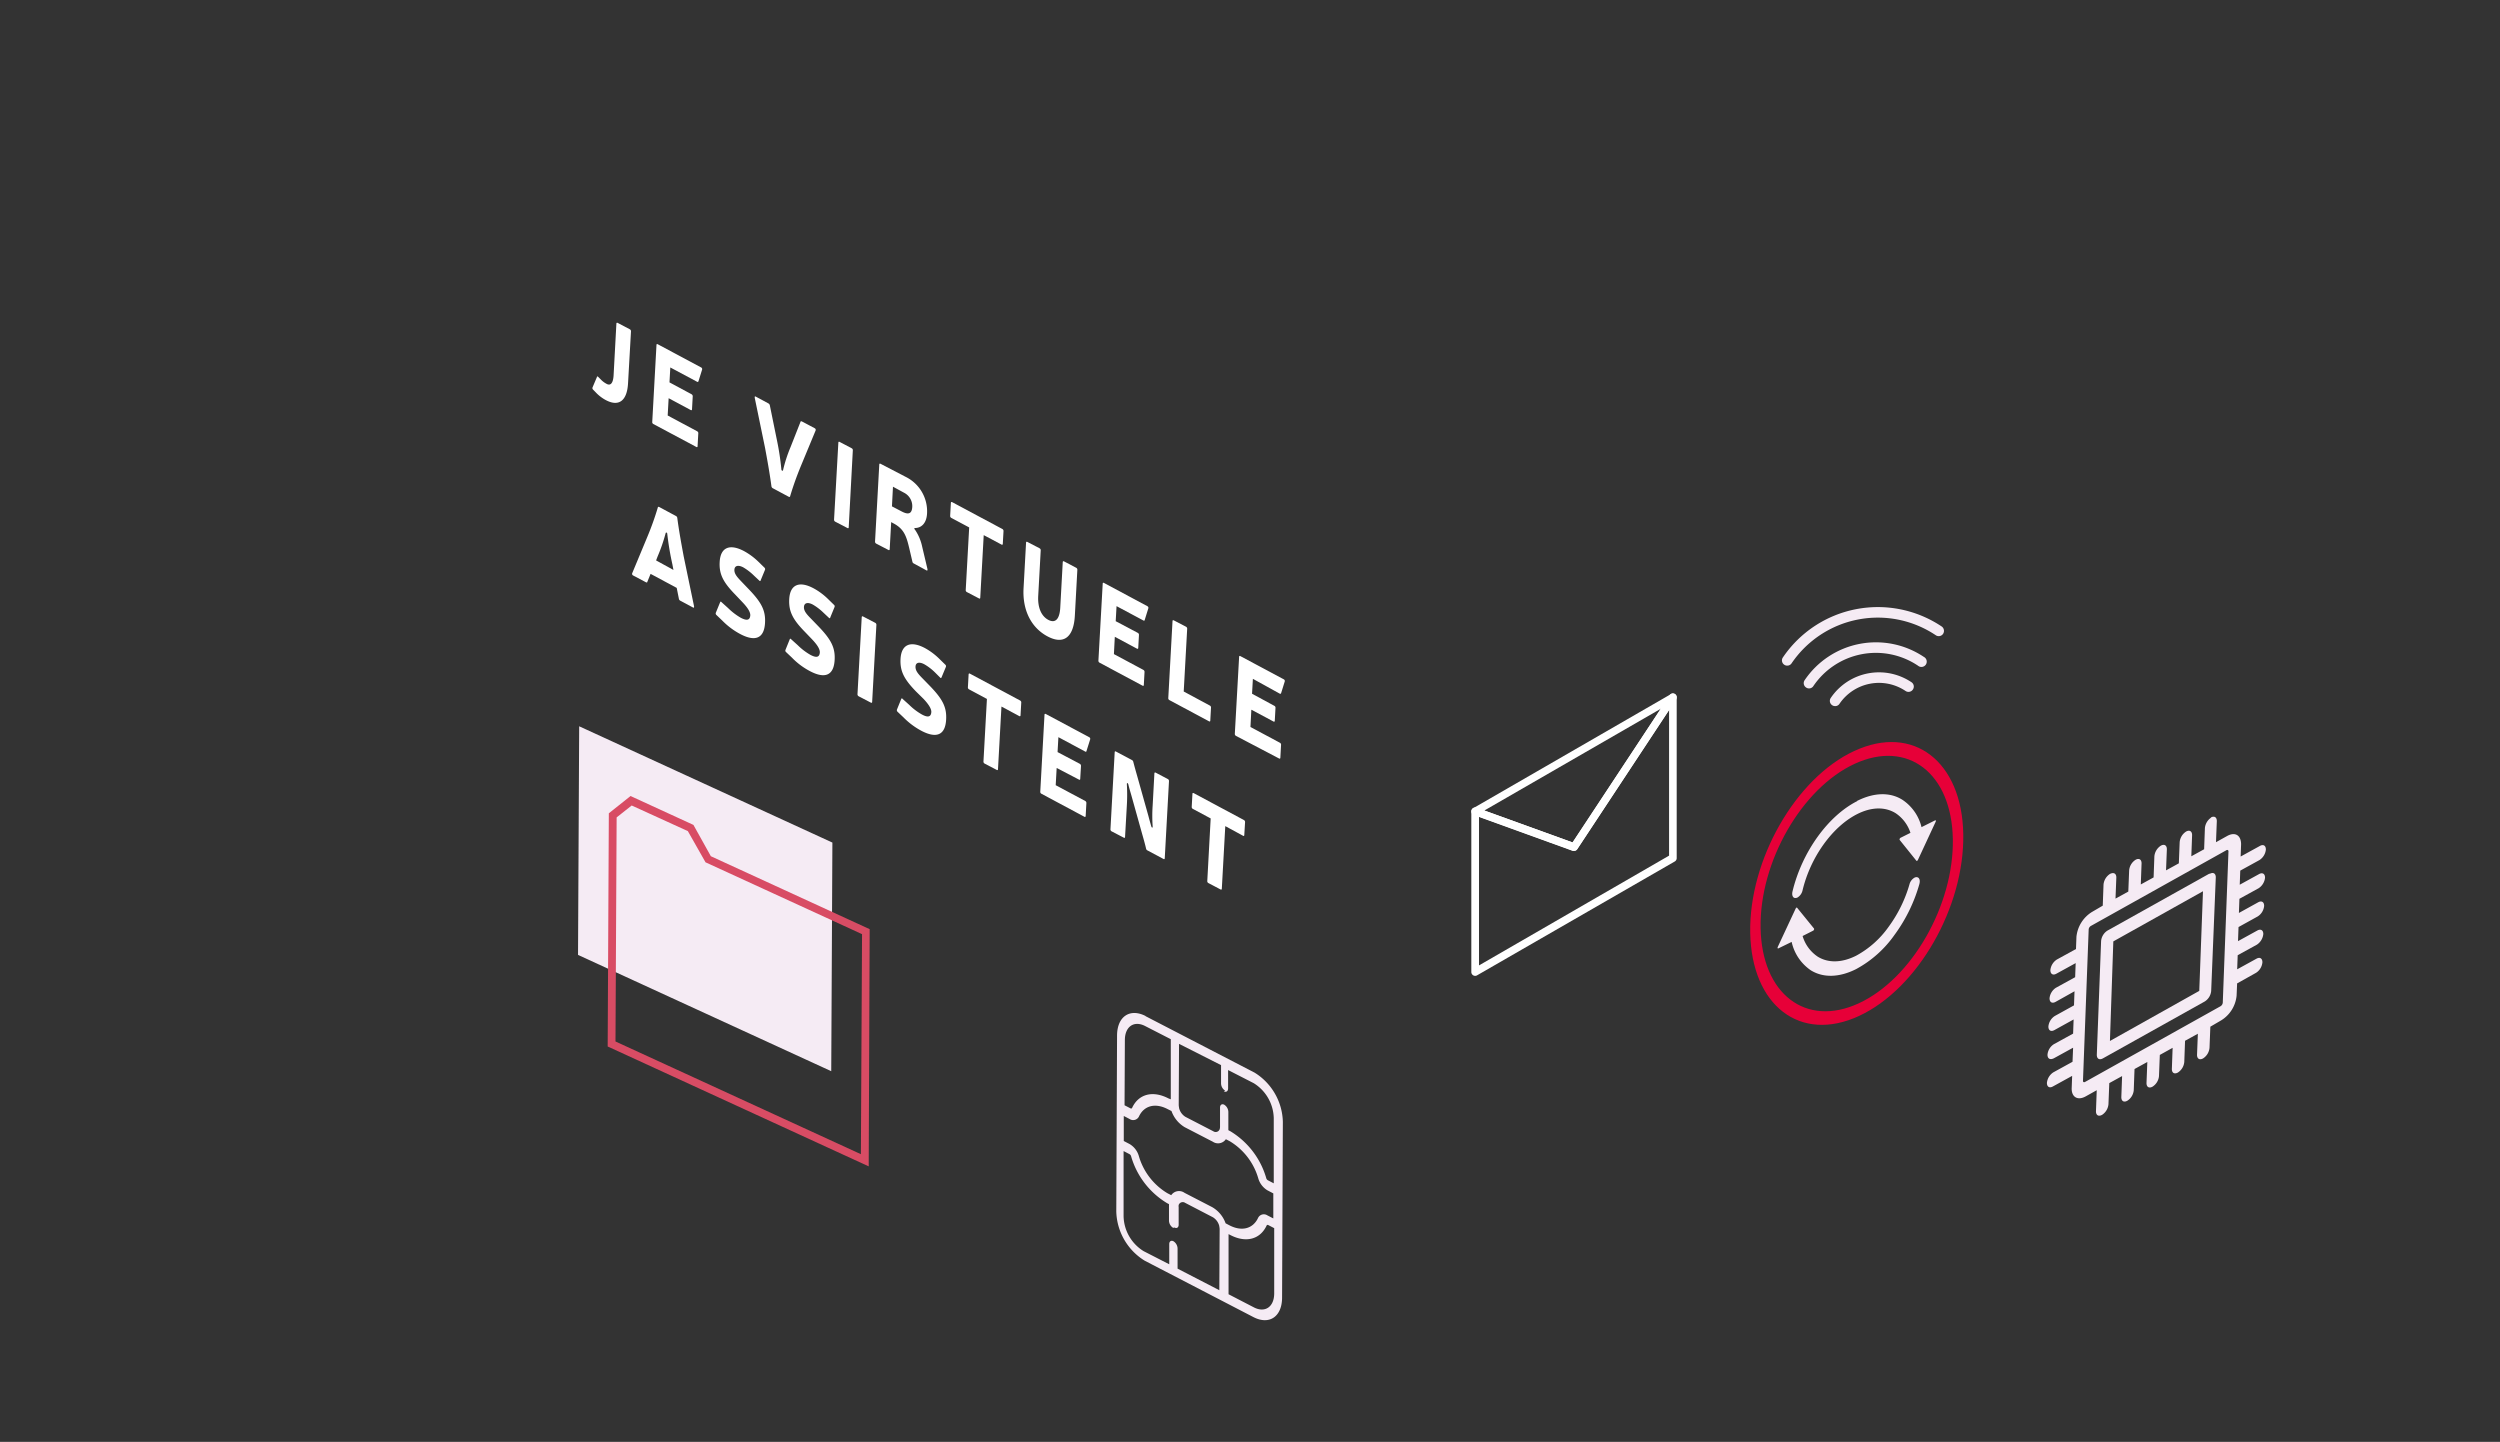 <svg xmlns="http://www.w3.org/2000/svg" xmlns:xlink="http://www.w3.org/1999/xlink" width="390.38" height="225.15" viewBox="0 0 390.38 225.15">
  <rect x="0" y="0" width="390.38" height="225.15" fill="#333333" stroke="none"/>
  <defs>
    <style>
      .cls-1 {
        fill: none;
      }

      .cls-2 {
        clip-path: url(#clip-path);
      }

      .cls-3 {
        fill: #f5ebf4;
      }

      .cls-4 {
        fill: #e70038;
      }

      .cls-5 {
        fill: #d84c64;
      }

      .cls-6 {
        fill: #fff;
      }
    </style>
    <clipPath id="clip-path">
      <rect class="cls-1" x="38.86" y="24.93" width="315.02" height="181.22"/>
    </clipPath>
  </defs>
  <title>02 Senna Wifi</title>
  <g id="Laag_1" data-name="Laag 1">
    <g class="cls-2">
      <path class="cls-3" d="M345,136.42l-15.91,8.89a2.17,2.17,0,0,0-1,1.65l-.67,17.76c0,.61.4.85.95.55l15.91-8.89a2.17,2.17,0,0,0,1-1.65L346,137c0-.61-.4-.85-.94-.55m-15.59,26.1L330,147,344,139.17l-.58,15.56Z"/>
      <path class="cls-3" d="M345.3,127.65a2.24,2.24,0,0,0-1,1.65l-.12,3.31-2,1.1.12-3.31c0-.6-.4-.85-.94-.55a2.2,2.2,0,0,0-1,1.66l-.13,3.3-2,1.1.13-3.3c0-.61-.4-.86-.95-.55a2.23,2.23,0,0,0-1,1.65l-.12,3.3-2,1.1.12-3.3c0-.61-.4-.85-.94-.55a2.2,2.2,0,0,0-1,1.65l-.13,3.31-2,1.1.13-3.3c0-.61-.4-.86-1-.55a2.23,2.23,0,0,0-1,1.65l-.12,3.3-1.71,1a5.17,5.17,0,0,0-2.4,3.86l-.07,1.91-3,1.65a2.23,2.23,0,0,0-1,1.65c0,.61.41.86.95.55l3-1.65-.08,2.2-3,1.65a2.2,2.2,0,0,0-1,1.65c0,.61.4.86.95.55l2.95-1.65-.08,2.2-3,1.66a2.19,2.19,0,0,0-1,1.65c0,.61.4.85.94.55l3-1.66-.08,2.21-3,1.65a2.17,2.17,0,0,0-1,1.65c0,.61.4.85,1,.55l3-1.65-.09,2.2-3,1.65a2.22,2.22,0,0,0-1,1.65c0,.61.4.86.94.55l3-1.65-.07,1.91c-.05,1.41.94,2,2.21,1.28l1.7-.95-.12,3.3c0,.61.4.85.95.55a2.22,2.22,0,0,0,1-1.65l.13-3.31,2-1.1-.12,3.3c0,.61.4.86.94.55a2.17,2.17,0,0,0,1-1.65l.12-3.3,2-1.1-.13,3.3c0,.61.4.86.95.55a2.19,2.19,0,0,0,1-1.65l.13-3.3,2-1.11-.12,3.31c0,.61.4.85.94.55a2.2,2.2,0,0,0,1-1.65l.12-3.31,2-1.1-.13,3.3c0,.61.4.86.95.55a2.19,2.19,0,0,0,1-1.65l.13-3.3,1.71-1a5.1,5.1,0,0,0,2.39-3.85l.08-1.91,2.95-1.65a2.17,2.17,0,0,0,1-1.65c0-.61-.4-.86-.94-.55l-3,1.65.08-2.2,3-1.65a2.26,2.26,0,0,0,1-1.66c0-.6-.4-.85-.95-.54l-3,1.65.08-2.2,3-1.66a2.17,2.17,0,0,0,1-1.65c0-.61-.4-.85-.94-.55l-3,1.66.08-2.21,3-1.65a2.23,2.23,0,0,0,1-1.65c0-.61-.4-.86-.95-.55l-3,1.65.08-2.2,3-1.65a2.2,2.2,0,0,0,1-1.65c0-.61-.4-.86-.94-.55l-3,1.65.07-1.91c0-1.42-.94-2-2.21-1.28l-1.71.95.13-3.3c0-.61-.4-.85-.95-.55m-19.63,41.29c-.18.1-.33,0-.32-.18l.89-23.63a.7.7,0,0,1,.34-.55l21.17-11.83c.18-.1.32,0,.32.18l-.89,23.63a.74.74,0,0,1-.34.55Z"/>
      <path class="cls-3" d="M178.85,158.66l17.05,8.83a9.31,9.31,0,0,1,4.42,7.67l-.12,27.45c0,3-2,4.33-4.47,3.06l-17-8.82a9.31,9.31,0,0,1-4.42-7.67l.12-27.45c0-3,2-4.34,4.47-3.07m3.92,13,0-9.39-4-2.05c-1.74-.9-3.16.07-3.17,2.17l-.05,10.2.93.48a.17.17,0,0,0,.25-.07c1-2.17,3.22-2.75,5.66-1.49Zm8.49-1.35a1.38,1.38,0,0,1-.64-1.12v-2.87L184.11,163l-.05,9.53a1.9,1.9,0,0,0,.05.4V173a2.24,2.24,0,0,0,1,1.4l4.35,2.25a.66.66,0,0,0,1-.34l0,0a1.25,1.25,0,0,0,.05-.36v-3c0-.43.3-.63.65-.45a1.38,1.38,0,0,1,.65,1.12v2.86l.3.16a12.63,12.63,0,0,1,5.62,7.34.52.52,0,0,0,.25.32l.92.48,0-10.2a6.6,6.6,0,0,0-3.13-5.44l-4-2.05v2.87c0,.44-.3.64-.66.45m-1.77,7.85-4.35-2.25a4.8,4.8,0,0,1-2.06-2.52l-.62-.31c-1.92-1-3.68-.54-4.47,1.18a1,1,0,0,1-1.44.38l-.92-.48,0,3.91.92.48a3.2,3.2,0,0,1,1.43,1.86,10,10,0,0,0,4.44,5.8l.62.32a1.47,1.47,0,0,1,2.07-.37l4.35,2.25a4.75,4.75,0,0,1,2.07,2.51l.61.32c1.92,1,3.68.53,4.47-1.18a1,1,0,0,1,1.44-.38l.93.48v-3.91l-.92-.48a3.23,3.23,0,0,1-1.43-1.87,10,10,0,0,0-4.44-5.79l-.62-.32a1.47,1.47,0,0,1-2.07.37m-6.16,13.47a1.35,1.35,0,0,1-.65-1.12v-2.58l-.29-.15a12.6,12.6,0,0,1-5.63-7.34.52.52,0,0,0-.25-.32l-.92-.48,0,10.2a6.58,6.58,0,0,0,3.13,5.43l4,2.05,0-3.15c0-.43.29-.63.65-.45a1.38,1.38,0,0,1,.65,1.13l0,3.15,6.52,3.37.05-9.52a1.83,1.83,0,0,0-.05-.4s0-.05,0-.07a2.24,2.24,0,0,0-1-1.4l-4.35-2.26a.67.67,0,0,0-1,.35l0,0a1.23,1.23,0,0,0,0,.35v2.72c0,.43-.29.63-.65.44m12.4,12.47c1.74.9,3.16-.08,3.17-2.17l0-10.2-.92-.48a.18.18,0,0,0-.26.06c-1,2.17-3.22,2.76-5.66,1.5l-.29-.15,0,9.39Z"/>
      <path class="cls-3" d="M280.5,141.76a.24.24,0,0,0-.11.13l-2.8,6a.26.26,0,0,0,0,.19.09.09,0,0,0,.13,0h0l2.05-1a7.25,7.25,0,0,0,3,4.44c1.94,1.2,4.45,1.13,7.08-.2a17.45,17.45,0,0,0,6-5.36,24.71,24.71,0,0,0,3.86-7.9c.17-.61,0-1.1-.46-1.09a.67.67,0,0,0-.3.08,1.67,1.67,0,0,0-.77,1,21,21,0,0,1-3.26,6.66,14.92,14.92,0,0,1-5.07,4.52c-2.22,1.12-4.34,1.18-6,.16a5.86,5.86,0,0,1-2.37-3.23l1.66-.84a.29.29,0,0,0,.12-.16.19.19,0,0,0,0-.17l-2.65-3.26a.09.09,0,0,0-.11,0h0"/>
      <path class="cls-3" d="M290,125.1c-4.59,2.32-8.64,8-10.1,14.12-.14.61.09,1.07.52,1a.59.59,0,0,0,.26-.07,1.75,1.75,0,0,0,.79-1.11c1.23-5.17,4.65-9.95,8.52-11.91,2.21-1.12,4.33-1.18,6-.16a5.84,5.84,0,0,1,2.33,3.08l-1.56.78a.29.29,0,0,0-.12.16.19.19,0,0,0,0,.17l2.61,3.25a.09.09,0,0,0,.12,0h0a.26.26,0,0,0,.11-.12l2.79-6a.23.23,0,0,0,0-.18.08.08,0,0,0-.12,0l-2.1,1.05a7.16,7.16,0,0,0-3-4.28c-1.93-1.21-4.44-1.14-7.07.19"/>
      <path class="cls-4" d="M289.56,117.26c-9.16,4.23-16.46,17-16.26,28.38s7.81,17.27,17,13,16.46-17,16.27-28.38-7.82-17.26-17-13m.68,39.41c-8.27,3.82-15.15-1.46-15.33-11.77s6.41-21.81,14.69-25.63,15.16,1.46,15.33,11.77-6.41,21.8-14.69,25.63"/>
    </g>
    <polygon class="cls-3" points="90.44 113.41 129.98 131.57 129.8 167.27 90.26 149.11 90.44 113.41"/>
    <path class="cls-5" d="M135.65,182.13,94.89,163.41,95.07,127l3.39-2.7,9.82,4.51L111,133.7l24.8,11.39Zm-39.54-19.5,38.32,17.6.18-34.36-24.44-11.22-2.76-4.87-8.77-4-2.35,1.86Z"/>
    <g class="cls-2">
      <path class="cls-3" d="M286.56,110.26a.78.78,0,0,1-.46-.14.81.81,0,0,1-.22-1.14,9.1,9.1,0,0,1,12.6-2.45.81.81,0,0,1,.22,1.14.82.82,0,0,1-1.14.23,7.45,7.45,0,0,0-10.32,2A.79.79,0,0,1,286.56,110.26Zm-4.08-2.76a.79.79,0,0,1-.46-.15.81.81,0,0,1-.22-1.14,13.44,13.44,0,0,1,18.62-3.63.83.83,0,1,1-.92,1.37,11.79,11.79,0,0,0-16.34,3.18A.8.8,0,0,1,282.48,107.5Zm-3.4-3.56a.78.78,0,0,1-.46-.14.81.81,0,0,1-.22-1.14,17.92,17.92,0,0,1,24.79-4.84.84.84,0,0,1,.23,1.15.82.82,0,0,1-1.15.22,16.27,16.27,0,0,0-22.51,4.39A.81.81,0,0,1,279.08,103.94Z"/>
    </g>
    <path class="cls-6" d="M230.35,152.38a.54.54,0,0,1-.3-.08.59.59,0,0,1-.3-.51V126.68a.61.61,0,0,1,.26-.49.58.58,0,0,1,.54-.07l15,5.42,15.18-23a.58.58,0,0,1,.67-.24.6.6,0,0,1,.42.57V134a.6.6,0,0,1-.3.52L230.65,152.3A.54.54,0,0,1,230.35,152.38Zm.6-24.85v23.22l29.68-17.14V110.85L246.29,132.6a.6.6,0,0,1-.7.23Z"/>
    <path class="cls-6" d="M245.79,132.87a.65.65,0,0,1-.2,0l-15.44-5.59a.59.59,0,0,1-.4-.51.61.61,0,0,1,.3-.57l30.88-17.82a.59.59,0,0,1,.73.1.6.6,0,0,1,.07.74L246.29,132.6A.6.6,0,0,1,245.79,132.87Zm-14-6.31,13.79,5,13.78-20.9Z"/>
    <path class="cls-6" d="M98.07,59.85c-.15,2.74-1.44,3.72-3.5,2.61A6.12,6.12,0,0,1,93,61.24l-.38-.39a.32.32,0,0,1-.1-.34l.69-1.63c0-.13.12-.13.23,0l.4.4a3.44,3.44,0,0,0,.88.66c.56.31,1,0,1.09-1.26l.44-8.13c0-.14.09-.19.2-.13l1.9,1a.34.34,0,0,1,.18.32Z"/>
    <path class="cls-6" d="M108,61.57a.36.36,0,0,1,.17.33l-.11,2c0,.14-.08.19-.2.13l-3.45-1.85-.15,2.7,4.61,2.47a.32.32,0,0,1,.17.32l-.11,2c0,.14-.08.19-.19.13l-6.72-3.59a.33.33,0,0,1-.17-.33l.66-12c0-.14.08-.19.19-.13l6.79,3.63a.29.29,0,0,1,.14.35l-.56,1.8q-.06.16-.21.09l-4.19-2.24-.13,2.33Z"/>
    <path class="cls-6" d="M125,72.91c-.62,1.52-1.15,3-1.62,4.58,0,.1-.11.14-.22.08l-2.5-1.34a.4.4,0,0,1-.2-.31c-.27-2-.61-3.92-1-6l-1.61-7.81c0-.18,0-.26.16-.18L120,63a.46.46,0,0,1,.21.29l1.1,5.4a41.44,41.44,0,0,1,.7,4.57c0,.24.23.35.27.14a22.35,22.35,0,0,1,1.16-3.57L125,65.87c0-.1.12-.11.22-.06l2,1.06a.28.28,0,0,1,.14.35Z"/>
    <path class="cls-6" d="M132.53,82.33c0,.14-.08.19-.19.13l-1.92-1a.35.35,0,0,1-.18-.33l.67-12c0-.14.08-.19.19-.13L133,70a.33.33,0,0,1,.17.32Z"/>
    <path class="cls-6" d="M141.42,74.46a6,6,0,0,1,3.34,5.73c-.09,1.6-.95,2.24-1.84,2.26-.2,0-.19.11,0,.33A7.39,7.39,0,0,1,144,85.37l.83,3.51c0,.18,0,.26-.16.19l-2-1.09a.37.37,0,0,1-.2-.29l-.52-2.22c-.43-1.8-.83-2.89-2.4-3.73l-.39-.21-.23,4.22c0,.14-.09.19-.2.13l-1.92-1a.35.35,0,0,1-.17-.33l.66-12c0-.14.08-.19.2-.13Zm-.61,5.41c1.06.56,1.58.34,1.64-.7A2.35,2.35,0,0,0,141.28,77l-1.84-1-.16,3.07Z"/>
    <path class="cls-6" d="M156.59,84.91c0,.14-.09.19-.2.13l-2.78-1.48-.54,9.76c0,.14-.08.19-.19.13l-1.91-1a.33.33,0,0,1-.17-.32l.54-9.77-2.8-1.49a.35.35,0,0,1-.17-.33l.11-2c0-.14.09-.19.2-.13l7.85,4.2a.35.35,0,0,1,.17.33Z"/>
    <path class="cls-6" d="M167.84,96.14c-.19,3.42-1.77,4.57-4.29,3.22s-3.91-4.08-3.72-7.5l.39-7.11c0-.14.09-.19.2-.13l1.92,1a.34.34,0,0,1,.17.33l-.39,7.1c-.1,1.81.48,3.16,1.57,3.74s1.77-.08,1.87-1.9l.39-7.1c0-.14.09-.19.2-.13l1.9,1a.34.34,0,0,1,.18.32Z"/>
    <path class="cls-6" d="M177.68,98.83a.34.34,0,0,1,.17.33l-.11,2c0,.14-.08.19-.2.13l-3.46-1.85-.14,2.7,4.61,2.47a.35.35,0,0,1,.17.33l-.11,2c0,.15-.08.19-.2.13l-6.71-3.59a.34.34,0,0,1-.18-.33l.67-12c0-.14.08-.19.19-.13l6.79,3.64a.28.28,0,0,1,.14.34l-.56,1.81c0,.1-.11.14-.21.08l-4.19-2.24L174.22,97Z"/>
    <path class="cls-6" d="M188.93,110.18a.33.33,0,0,1,.17.33l-.11,2c0,.14-.08.19-.19.13l-6.2-3.32a.33.33,0,0,1-.17-.32l.66-12c0-.15.08-.19.2-.13l1.92,1a.35.35,0,0,1,.17.33l-.54,9.78Z"/>
    <path class="cls-6" d="M199,110.22a.32.32,0,0,1,.17.32l-.11,2c0,.14-.09.19-.2.13l-3.46-1.85-.14,2.7,4.61,2.47a.33.33,0,0,1,.17.32l-.11,2c0,.14-.08.19-.2.13L193,114.91a.35.35,0,0,1-.18-.33l.67-12c0-.14.08-.19.19-.13l6.79,3.63a.29.29,0,0,1,.14.35l-.56,1.8q-.06.16-.21.09L195.64,106l-.13,2.33Z"/>
    <path class="cls-6" d="M101.59,89.61l-.51,1.25c0,.1-.12.12-.22.06l-2-1.06a.28.28,0,0,1-.14-.35l2.36-5.67a45.49,45.49,0,0,0,1.64-4.59c0-.1.1-.14.22-.08l2.62,1.41a.38.38,0,0,1,.2.3c.26,2,.63,4,1,6l1.62,7.8c0,.18,0,.25-.17.18l-2-1.07a.41.41,0,0,1-.2-.29l-.34-1.7ZM105,88.15a44.83,44.83,0,0,1-.8-4.75c0-.24-.2-.33-.26-.14a26.06,26.06,0,0,1-1.26,3.65l-.23.6L105.16,89Z"/>
    <path class="cls-6" d="M114.82,92.86c-1.89-1.94-2.55-3.2-2.44-5.12.13-2.31,1.6-2.86,3.83-1.67a10.35,10.35,0,0,1,2.23,1.66l.91.89a.32.32,0,0,1,.11.35l-.69,1.67c0,.11-.12.13-.23,0l-.82-.77a8.49,8.49,0,0,0-1.65-1.27c-.79-.42-1.35-.28-1.39.35s.39,1.13,1.17,1.94L117,92.09c1.91,2,2.57,3.26,2.46,5.18-.13,2.41-1.52,3-3.92,1.71a11.39,11.39,0,0,1-2.74-2.06l-.91-.87a.33.33,0,0,1-.12-.35l.68-1.66c.05-.12.12-.13.23,0l1,.9a9.81,9.81,0,0,0,2,1.53c.77.4,1.43.52,1.48-.41,0-.53-.44-1.2-1.2-2Z"/>
    <path class="cls-6" d="M125.68,98.66c-1.89-1.93-2.54-3.19-2.44-5.11.13-2.31,1.6-2.87,3.83-1.67a10.11,10.11,0,0,1,2.23,1.66l.91.89a.3.3,0,0,1,.11.35l-.68,1.66c0,.12-.13.14-.24,0l-.81-.76a8.54,8.54,0,0,0-1.66-1.27c-.79-.42-1.35-.28-1.39.35s.39,1.13,1.18,1.93l1.15,1.19c1.91,2,2.57,3.26,2.46,5.18-.13,2.41-1.51,3-3.91,1.71a11,11,0,0,1-2.75-2.07l-.91-.86a.31.31,0,0,1-.11-.35l.67-1.66c.05-.12.12-.13.23,0l1,.9a9.57,9.57,0,0,0,2,1.53c.76.4,1.42.52,1.47-.41,0-.53-.44-1.2-1.2-2Z"/>
    <path class="cls-6" d="M136.19,109.59c0,.14-.08.19-.2.13l-1.92-1a.35.35,0,0,1-.17-.33l.66-12c0-.14.09-.19.2-.13l1.92,1a.35.35,0,0,1,.17.33Z"/>
    <path class="cls-6" d="M143.06,108c-1.88-1.93-2.54-3.19-2.44-5.11.13-2.31,1.6-2.87,3.83-1.68a10.15,10.15,0,0,1,2.23,1.67l.91.89a.32.32,0,0,1,.12.35l-.69,1.66c-.05.12-.12.14-.24,0L146,105a8.25,8.25,0,0,0-1.66-1.27c-.79-.42-1.35-.29-1.38.35s.38,1.13,1.17,1.93l1.15,1.18c1.92,2,2.57,3.26,2.46,5.18-.13,2.42-1.51,3-3.91,1.72a11.5,11.5,0,0,1-2.75-2.07l-.91-.86a.34.34,0,0,1-.11-.36l.67-1.65c.05-.12.12-.14.23,0l1,.9a9.38,9.38,0,0,0,2,1.52c.76.41,1.42.53,1.47-.41,0-.52-.44-1.19-1.19-2Z"/>
    <path class="cls-6" d="M159.36,111.69c0,.14-.09.19-.2.13l-2.78-1.49-.54,9.77c0,.14-.08.19-.19.13l-1.91-1a.35.35,0,0,1-.17-.33l.54-9.76-2.8-1.5a.33.33,0,0,1-.17-.32l.11-2c0-.14.09-.19.2-.13l7.85,4.2a.33.33,0,0,1,.17.32Z"/>
    <path class="cls-6" d="M168.63,119.28a.37.37,0,0,1,.17.33l-.12,2c0,.15-.08.2-.19.13L165,119.92l-.15,2.69,4.62,2.47a.35.35,0,0,1,.17.33l-.11,2c0,.14-.09.19-.2.13l-6.72-3.6a.33.33,0,0,1-.17-.32l.66-12c0-.14.09-.19.2-.13l6.79,3.63a.28.28,0,0,1,.14.34l-.57,1.81a.12.12,0,0,1-.2.09l-4.19-2.25-.13,2.33Z"/>
    <path class="cls-6" d="M181.88,134c0,.15-.09.2-.2.13l-2.51-1.34a.38.38,0,0,1-.21-.29c-.17-.73-.4-1.54-.6-2.24l-1.72-6.15c-.16-.56-.3-1-.44-1.6-.1-.32-.24-.29-.24-.06a28.05,28.05,0,0,1,0,3.3l-.28,4.93c0,.14-.08.19-.19.13l-1.92-1a.35.35,0,0,1-.17-.33l.66-12c0-.14.08-.19.19-.13l2.52,1.34a.42.42,0,0,1,.2.29c.19.74.42,1.55.62,2.25l1.74,6.2c.14.54.27,1,.43,1.56.09.33.25.31.23.05a23.73,23.73,0,0,1,0-3.26l.27-5c0-.14.09-.19.2-.13l1.9,1a.34.34,0,0,1,.18.32Z"/>
    <path class="cls-6" d="M194.3,130.38c0,.14-.08.2-.19.13L191.33,129l-.54,9.76c0,.14-.08.19-.2.13l-1.9-1a.33.33,0,0,1-.17-.32l.53-9.77-2.79-1.49a.35.35,0,0,1-.17-.33l.11-2c0-.14.08-.19.2-.13l7.84,4.2a.35.35,0,0,1,.18.33Z"/>
  </g>
</svg>
